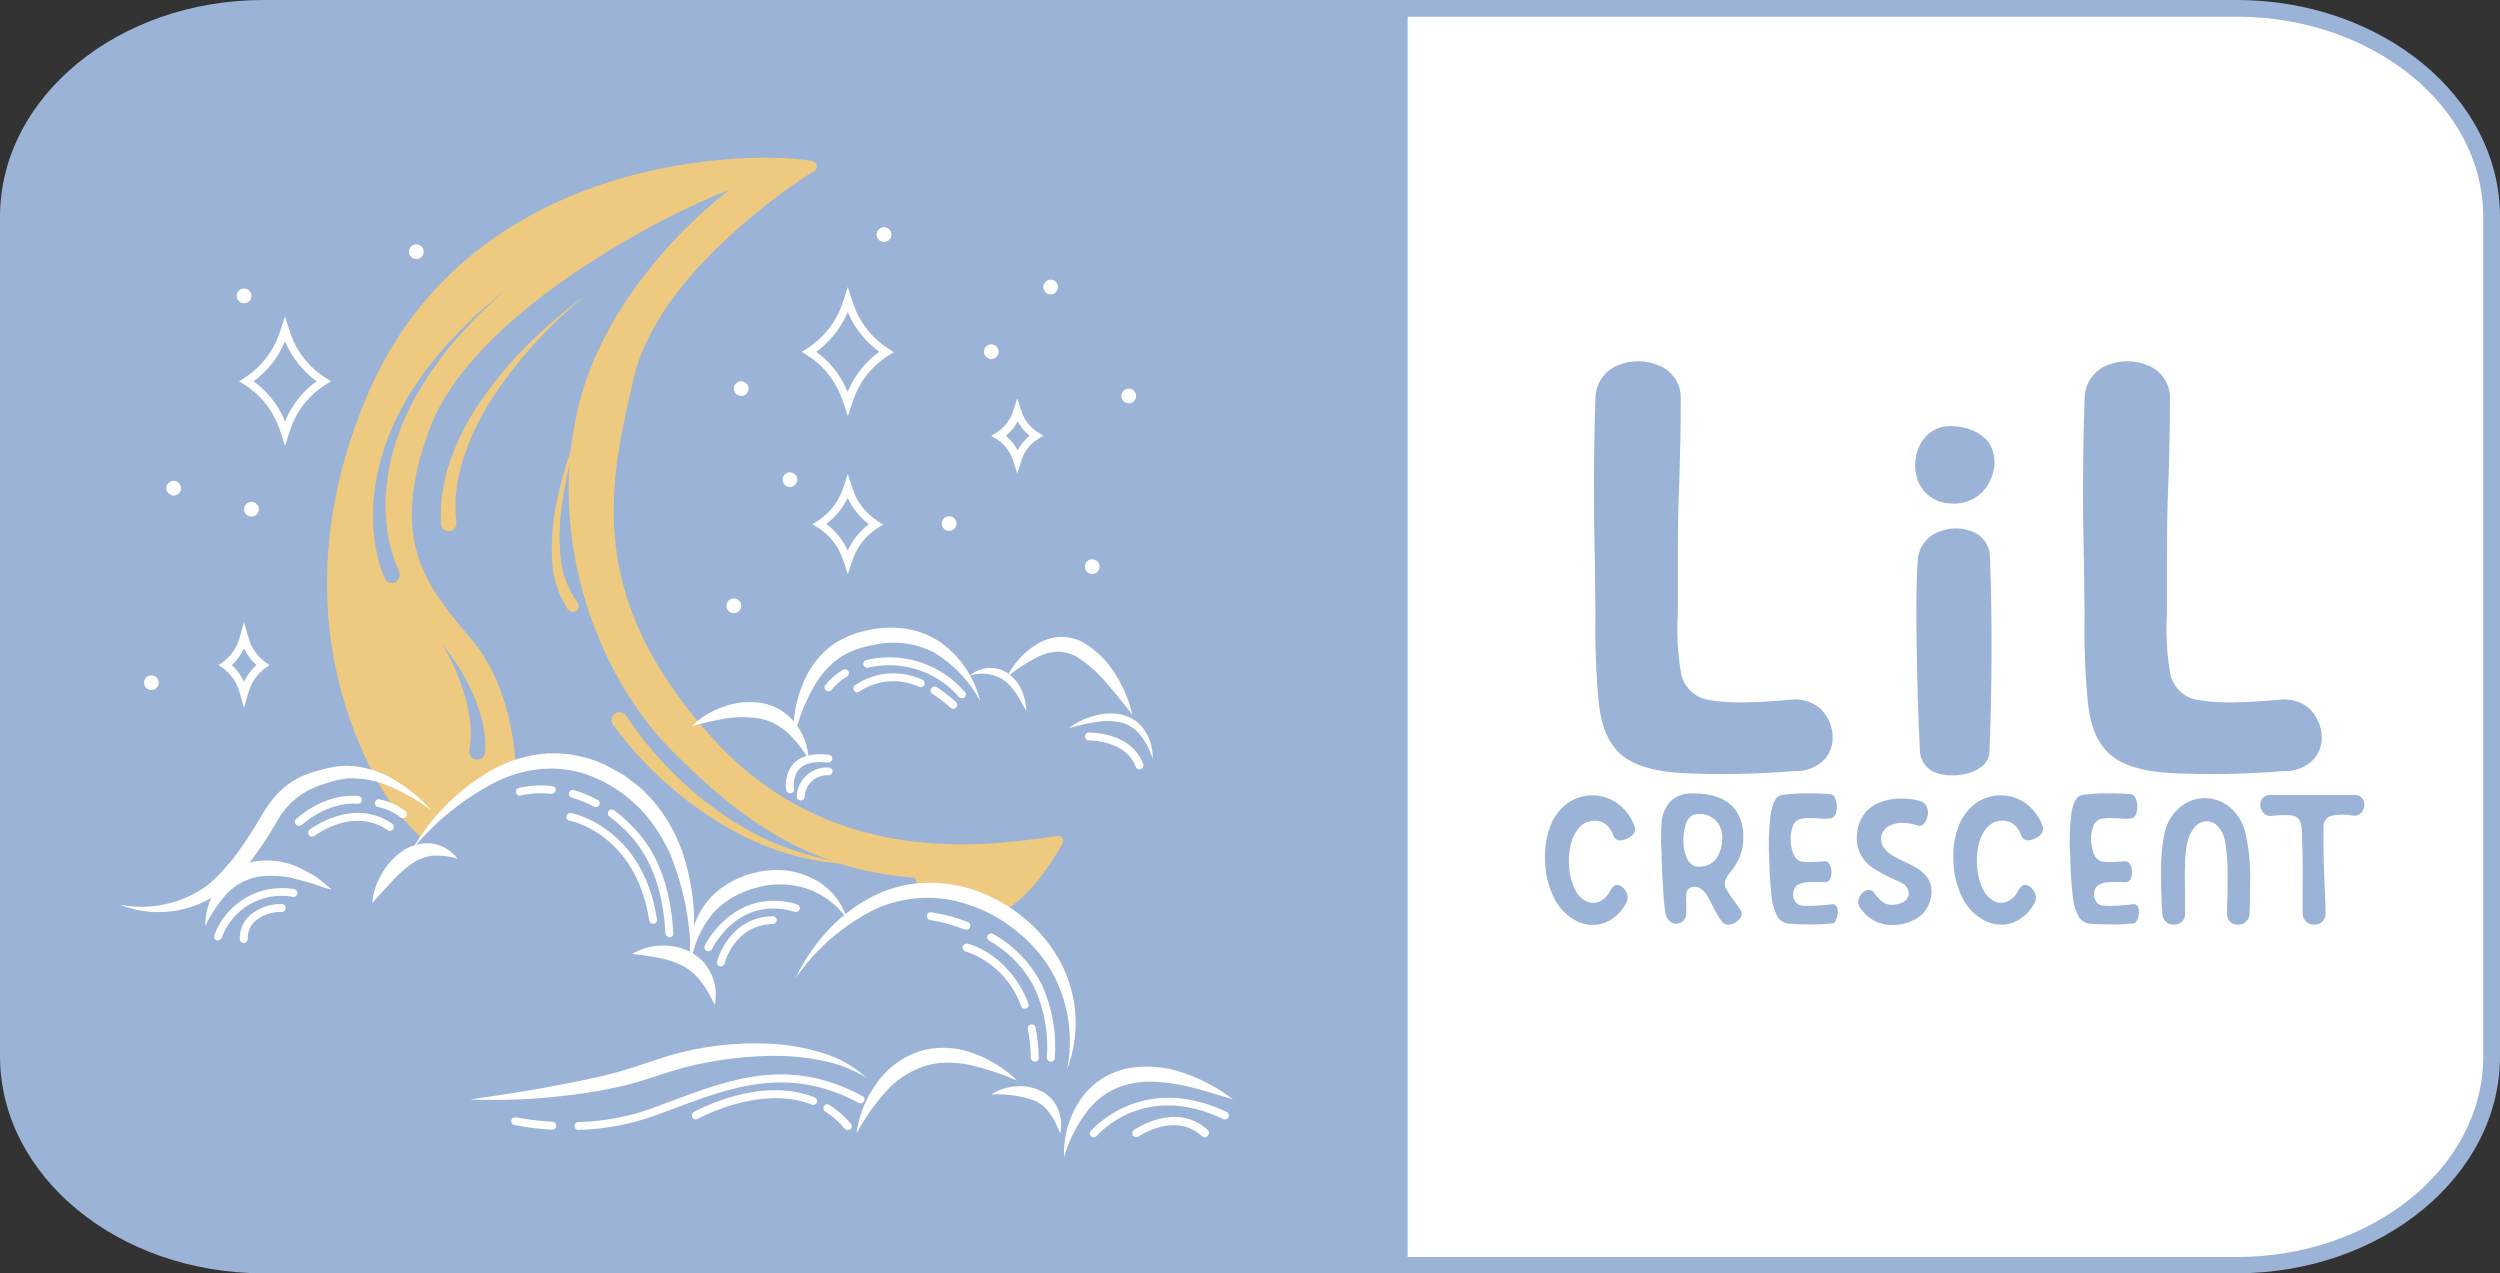 <svg xmlns="http://www.w3.org/2000/svg" fill="none" viewBox="0 0 161 82" height="82" width="161">
<rect x="0" y="0" width="161" height="82" fill="#333333" stroke="none"/>
<g clip-path="url(#clip0_389_8)">
<path fill="#9BB3D6" d="M160.46 13.961V68.039C160.46 75.453 153.108 81.489 144.035 81.489H16.965C7.892 81.489 0.54 75.48 0.54 68.039V13.961C0.54 6.547 7.892 0.538 16.965 0.538H144.035C153.108 0.538 160.46 6.547 160.46 13.961Z"></path>
<path fill="white" d="M160.46 13.961V68.039C160.46 75.453 153.109 81.489 144.035 81.489H90.651V0.538H144.035C153.109 0.538 160.46 6.547 160.46 13.961Z"></path>
<path fill="#9BB3D6" d="M144.035 82H16.965C7.611 82 0 75.738 0 68.012V13.961C0 6.262 7.611 0 16.965 0H144.035C153.389 0 161 6.262 161 13.961V68.039C161 75.722 153.389 82 144.035 82ZM16.965 1.076C8.205 1.076 1.085 6.859 1.085 13.961V68.039C1.085 75.146 8.21 80.951 16.971 80.951H144.035C152.795 80.951 159.92 75.173 159.92 68.039V13.961C159.92 6.859 152.795 1.076 144.035 1.076H16.965Z"></path>
<path fill="#EDCA7F" d="M45.617 47.703C37.52 38.719 38.789 31.779 40.538 24.29C42.286 16.801 52.45 10.711 52.45 10.711C49.563 9.947 30.751 9.662 23.939 25.458C17.127 41.253 25.802 52.217 25.802 52.217C26.298 52.793 26.805 53.336 27.318 53.858L28.258 52.653L33.202 49.296C33.202 49.296 33.137 44.497 30.406 41.226C27.675 37.955 24.868 35.012 27.707 27.523C30.546 20.035 43.15 13.617 46.966 12.239C46.718 12.422 38.783 18.292 37.067 26.98C35.318 35.803 38.999 44.061 43.301 48.381C47.603 52.701 52.105 56.053 58.912 56.521L59.322 57.446L63.133 57.801L64.326 58.576L64.865 58.275C66.62 57.236 68.288 54.116 68.288 54.116C64.596 54.595 53.703 56.688 45.617 47.703ZM30.449 44.664C30.707 45.245 30.913 45.848 31.064 46.466C31.214 47.108 31.279 47.766 31.259 48.424C31.247 48.558 31.184 48.683 31.084 48.774C30.985 48.864 30.854 48.914 30.719 48.914C30.651 48.912 30.584 48.896 30.522 48.868C30.46 48.839 30.405 48.799 30.359 48.749C30.313 48.699 30.278 48.64 30.255 48.575C30.233 48.511 30.223 48.444 30.228 48.376C30.228 48.376 30.228 48.333 30.228 48.311C30.323 47.746 30.345 47.171 30.293 46.6C30.229 46.007 30.116 45.42 29.952 44.847C29.61 43.675 29.12 42.55 28.495 41.5C29.275 42.47 29.931 43.533 30.449 44.664ZM30.681 20.401C30.082 21.057 29.483 21.708 28.911 22.375L28.117 23.451L27.723 23.989C27.594 24.166 27.496 24.36 27.378 24.527L26.692 25.657C26.492 26.049 26.314 26.442 26.12 26.84C25.396 28.418 24.965 30.113 24.846 31.843C24.817 32.272 24.817 32.701 24.846 33.129L24.889 33.764L24.981 34.399C25.105 35.221 25.345 36.021 25.694 36.777V36.82C25.745 36.941 25.75 37.078 25.707 37.203C25.664 37.328 25.577 37.433 25.462 37.498C25.402 37.527 25.337 37.544 25.27 37.549C25.203 37.553 25.136 37.544 25.073 37.523C25.01 37.501 24.952 37.468 24.902 37.423C24.852 37.38 24.811 37.326 24.781 37.266C24.422 36.395 24.189 35.476 24.09 34.539L24.026 33.855V33.167C24.02 32.71 24.043 32.254 24.096 31.8C24.305 29.999 24.841 28.251 25.677 26.641C25.888 26.248 26.098 25.845 26.314 25.458L27.07 24.344C27.194 24.161 27.313 23.967 27.448 23.806L27.874 23.268L28.727 22.235C29.337 21.589 29.969 20.96 30.6 20.331L32.624 18.604L30.681 20.401Z"></path>
<path fill="#EDCA7F" d="M64.428 58.786L64.18 58.339C64.423 58.205 64.606 58.108 64.72 58.043C66.02 57.274 67.305 55.262 67.802 54.423H67.704C63.386 55.047 53.206 56.494 45.439 47.865C37.585 39.133 38.357 32.559 40.3 24.193C41.822 17.678 49.476 12.288 51.781 10.803C47.625 10.211 30.611 10.609 24.182 25.517C17.516 40.957 25.661 51.577 26.012 52.023C26.471 52.561 26.935 53.062 27.437 53.567L27.075 53.922C26.568 53.385 26.087 52.895 25.623 52.346C25.256 51.883 16.927 41.048 23.718 25.318C30.508 9.587 48.953 9.716 52.326 10.372C52.393 10.388 52.453 10.422 52.501 10.471C52.549 10.519 52.582 10.58 52.596 10.647C52.607 10.715 52.599 10.784 52.571 10.848C52.543 10.911 52.497 10.964 52.44 11.002C51.419 11.642 42.421 17.458 40.824 24.312C39.226 31.166 37.585 38.299 45.843 47.499C53.433 55.929 63.403 54.493 67.661 53.896L68.093 53.836C68.156 53.826 68.221 53.834 68.279 53.86C68.338 53.886 68.388 53.928 68.422 53.982C68.457 54.036 68.475 54.098 68.475 54.162C68.475 54.226 68.457 54.288 68.422 54.342C68.012 55.068 66.555 57.516 64.995 58.436L64.428 58.786Z"></path>
<path fill="#EDCA7F" d="M37.628 19.088C36.487 20.023 35.417 21.041 34.427 22.133C33.433 23.213 32.53 24.374 31.728 25.603C30.932 26.812 30.3 28.122 29.85 29.498C29.634 30.175 29.48 30.87 29.391 31.575C29.315 32.272 29.315 32.975 29.391 33.673C29.4 33.803 29.358 33.932 29.273 34.033C29.189 34.133 29.068 34.197 28.938 34.211C28.806 34.221 28.676 34.179 28.575 34.095C28.474 34.01 28.41 33.89 28.398 33.759C28.394 33.75 28.394 33.74 28.398 33.732C28.363 32.96 28.41 32.186 28.538 31.424C28.676 30.672 28.882 29.933 29.154 29.218C29.706 27.819 30.441 26.499 31.34 25.291C32.216 24.09 33.193 22.965 34.26 21.928C35.311 20.901 36.437 19.951 37.628 19.088Z"></path>
<path fill="#EDCA7F" d="M37.86 26.168C37.458 27.206 37.114 28.266 36.829 29.342C36.54 30.411 36.321 31.498 36.176 32.597C36.023 33.682 36 34.782 36.106 35.873C36.192 36.925 36.565 37.933 37.185 38.789C37.217 38.828 37.241 38.873 37.255 38.921C37.269 38.97 37.273 39.02 37.268 39.07C37.262 39.12 37.247 39.169 37.223 39.213C37.198 39.257 37.166 39.295 37.126 39.327C37.046 39.389 36.945 39.418 36.844 39.407C36.743 39.396 36.651 39.346 36.586 39.268C35.936 38.277 35.576 37.126 35.544 35.943C35.495 34.809 35.582 33.673 35.804 32.559C36.018 31.466 36.301 30.388 36.651 29.331C36.996 28.255 37.399 27.199 37.86 26.168Z"></path>
<path fill="#EDCA7F" d="M40.332 46.1C41.236 47.473 42.286 48.744 43.463 49.893C44.643 51.055 45.946 52.085 47.349 52.965C48.759 53.855 50.287 54.543 51.889 55.009L53.098 55.332L54.34 55.526C54.545 55.558 54.75 55.601 54.96 55.617L55.587 55.644L56.85 55.698H55.587H54.955C54.745 55.698 54.534 55.655 54.323 55.639L53.06 55.504L51.824 55.278C50.167 54.89 48.575 54.266 47.096 53.428C45.605 52.599 44.212 51.608 42.94 50.474C41.652 49.334 40.492 48.059 39.48 46.67C39.44 46.617 39.411 46.556 39.396 46.492C39.38 46.427 39.377 46.36 39.388 46.294C39.398 46.229 39.422 46.166 39.457 46.109C39.492 46.053 39.538 46.004 39.593 45.966C39.647 45.926 39.708 45.898 39.774 45.882C39.839 45.866 39.907 45.863 39.973 45.874C40.039 45.884 40.103 45.908 40.16 45.943C40.217 45.978 40.266 46.024 40.305 46.079L40.332 46.1Z"></path>
<path fill="white" d="M23.966 58.156C24.028 57.524 24.223 56.912 24.538 56.359C24.845 55.778 25.28 55.273 25.812 54.886C26.377 54.454 27.085 54.251 27.793 54.315C28.124 54.361 28.443 54.471 28.731 54.641C29.019 54.809 29.271 55.033 29.472 55.3C28.925 55.135 28.352 55.071 27.783 55.111C27.283 55.196 26.811 55.399 26.406 55.703C25.962 56.034 25.553 56.409 25.186 56.822L23.966 58.156Z"></path>
<path fill="white" d="M13.214 59.657C13.211 58.742 13.486 57.848 14.002 57.091C14.549 56.267 15.397 55.688 16.366 55.477C17.306 55.328 18.27 55.446 19.146 55.816C19.554 56.007 19.95 56.221 20.334 56.456C20.693 56.718 21.039 56.998 21.37 57.296C20.927 57.188 20.523 57.043 20.118 56.903C19.713 56.763 19.297 56.693 18.909 56.564C18.142 56.388 17.35 56.356 16.571 56.467C15.826 56.621 15.145 56.996 14.617 57.543C14.047 58.175 13.574 58.888 13.214 59.657Z"></path>
<path fill="white" d="M25.947 52.691C25.914 52.691 25.882 52.685 25.851 52.673C25.82 52.661 25.793 52.643 25.769 52.62C25.35 52.291 24.858 52.068 24.333 51.97C24.301 51.962 24.27 51.948 24.243 51.928C24.216 51.909 24.193 51.884 24.176 51.855C24.159 51.827 24.148 51.795 24.143 51.762C24.139 51.729 24.141 51.695 24.15 51.663C24.157 51.63 24.171 51.6 24.191 51.573C24.211 51.546 24.236 51.523 24.265 51.506C24.293 51.489 24.325 51.478 24.358 51.473C24.391 51.469 24.425 51.471 24.457 51.48C25.071 51.598 25.646 51.866 26.131 52.26C26.178 52.308 26.204 52.373 26.204 52.44C26.204 52.508 26.178 52.572 26.131 52.62C26.081 52.667 26.015 52.692 25.947 52.691Z"></path>
<path fill="white" d="M19.249 53.185C19.214 53.185 19.18 53.177 19.149 53.163C19.117 53.15 19.089 53.13 19.065 53.105C19.041 53.082 19.022 53.054 19.009 53.023C18.996 52.993 18.99 52.96 18.99 52.927C18.99 52.894 18.996 52.861 19.009 52.831C19.022 52.8 19.041 52.773 19.065 52.75C19.141 52.68 20.857 51.071 23.076 51.259C23.109 51.262 23.142 51.271 23.171 51.287C23.201 51.302 23.227 51.323 23.249 51.348C23.271 51.374 23.287 51.404 23.297 51.435C23.307 51.467 23.311 51.501 23.308 51.534C23.301 51.6 23.268 51.662 23.217 51.705C23.166 51.748 23.099 51.77 23.032 51.765C21.057 51.604 19.438 53.126 19.438 53.126C19.412 53.148 19.382 53.165 19.349 53.175C19.317 53.186 19.282 53.189 19.249 53.185Z"></path>
<path fill="white" d="M20.096 53.885C20.058 53.884 20.02 53.875 19.985 53.858C19.951 53.842 19.92 53.818 19.896 53.788C19.875 53.762 19.859 53.732 19.85 53.7C19.84 53.668 19.838 53.634 19.842 53.601C19.846 53.568 19.856 53.536 19.873 53.507C19.89 53.478 19.913 53.453 19.939 53.433C19.939 53.433 22.708 51.281 25.251 53.045C25.306 53.084 25.343 53.142 25.355 53.207C25.367 53.273 25.353 53.34 25.316 53.395C25.297 53.423 25.272 53.447 25.244 53.465C25.216 53.483 25.184 53.496 25.151 53.502C25.118 53.508 25.084 53.507 25.051 53.5C25.018 53.493 24.987 53.479 24.959 53.46C22.725 51.926 20.279 53.809 20.252 53.831C20.207 53.864 20.152 53.883 20.096 53.885Z"></path>
<path fill="white" d="M14.04 60.561C14.013 60.566 13.986 60.566 13.959 60.561C13.927 60.551 13.897 60.535 13.872 60.514C13.846 60.493 13.825 60.466 13.81 60.437C13.795 60.407 13.786 60.375 13.784 60.342C13.781 60.309 13.786 60.275 13.797 60.244C14.165 59.223 14.883 58.364 15.824 57.818C16.765 57.272 17.868 57.074 18.941 57.258C18.974 57.263 19.005 57.274 19.034 57.291C19.062 57.307 19.087 57.33 19.106 57.356C19.126 57.383 19.14 57.413 19.148 57.445C19.156 57.477 19.157 57.511 19.151 57.543C19.142 57.609 19.107 57.669 19.053 57.71C18.999 57.75 18.932 57.767 18.865 57.758C17.91 57.581 16.923 57.75 16.082 58.234C15.241 58.719 14.601 59.487 14.277 60.4C14.259 60.447 14.226 60.488 14.184 60.517C14.141 60.546 14.091 60.561 14.04 60.561Z"></path>
<path fill="white" d="M15.697 60.733C15.633 60.732 15.573 60.708 15.526 60.666C15.479 60.623 15.45 60.565 15.443 60.502C15.422 59.986 15.6 59.482 15.94 59.093C16.225 58.805 16.567 58.58 16.945 58.431C17.322 58.282 17.726 58.212 18.131 58.226C18.165 58.221 18.2 58.224 18.233 58.234C18.265 58.245 18.296 58.262 18.321 58.285C18.346 58.308 18.366 58.337 18.379 58.368C18.392 58.4 18.398 58.434 18.396 58.468C18.398 58.501 18.393 58.534 18.383 58.566C18.372 58.597 18.355 58.626 18.333 58.65C18.311 58.675 18.284 58.695 18.254 58.709C18.224 58.723 18.191 58.731 18.158 58.732C17.823 58.718 17.488 58.771 17.174 58.888C16.859 59.005 16.572 59.185 16.328 59.415C16.076 59.704 15.941 60.076 15.95 60.459C15.955 60.526 15.933 60.592 15.89 60.643C15.847 60.694 15.785 60.727 15.718 60.733H15.697Z"></path>
<path fill="white" d="M26.552 54.703C27.771 52.574 29.54 50.809 31.674 49.592C32.782 48.967 34.016 48.599 35.285 48.516C36.569 48.466 37.847 48.724 39.01 49.269L39.841 49.731C39.976 49.812 40.122 49.877 40.251 49.968L40.629 50.259C40.872 50.458 41.142 50.63 41.369 50.85L42.033 51.534C42.845 52.491 43.481 53.584 43.911 54.762C44.708 57.076 44.907 59.554 44.489 61.965C44.508 59.604 44.066 57.262 43.188 55.068C42.727 54.018 42.1 53.048 41.331 52.196C40.552 51.369 39.623 50.695 38.594 50.21C37.586 49.721 36.477 49.475 35.356 49.495C34.215 49.53 33.093 49.801 32.063 50.291C29.936 51.361 28.059 52.864 26.552 54.703Z"></path>
<path fill="white" d="M40.705 61.438C41.256 61.109 41.882 60.924 42.524 60.9C43.199 60.86 43.873 61.003 44.472 61.314C44.777 61.483 45.055 61.695 45.298 61.944C45.522 62.203 45.704 62.495 45.838 62.81C45.968 63.113 46.052 63.434 46.086 63.762C46.107 64.079 46.093 64.396 46.043 64.709C45.865 64.435 45.763 64.171 45.611 63.907C45.474 63.662 45.317 63.428 45.142 63.208C44.979 62.999 44.799 62.805 44.602 62.627C44.404 62.468 44.193 62.326 43.971 62.202C43.495 61.959 42.986 61.788 42.459 61.696C41.879 61.579 41.294 61.493 40.705 61.438Z"></path>
<path fill="white" d="M51.247 62.977C51.741 61.922 52.391 60.947 53.174 60.082C53.959 59.193 54.892 58.445 55.932 57.871C56.458 57.574 57.018 57.341 57.6 57.177C58.182 57.001 58.784 56.895 59.392 56.86C60.609 56.797 61.826 56.98 62.971 57.398C64.105 57.822 65.155 58.441 66.074 59.227C66.999 60.002 67.763 60.948 68.325 62.014C68.873 63.064 69.191 64.217 69.259 65.399C69.327 66.58 69.143 67.762 68.719 68.868C69.164 66.657 68.78 64.36 67.64 62.412C67.071 61.478 66.34 60.653 65.481 59.975C64.638 59.278 63.681 58.732 62.652 58.361C61.635 57.969 60.549 57.786 59.459 57.823C58.369 57.86 57.298 58.116 56.31 58.576C54.279 59.597 52.538 61.11 51.247 62.977Z"></path>
<path fill="white" d="M44.489 61.981C44.301 60.742 44.579 59.477 45.271 58.431C45.627 57.889 46.09 57.426 46.632 57.07C47.162 56.71 47.747 56.437 48.364 56.263C48.985 56.086 49.63 56.008 50.275 56.031C50.92 56.067 51.553 56.221 52.143 56.483C52.715 56.731 53.227 57.101 53.643 57.565C54.058 58.029 54.368 58.578 54.55 59.173C53.893 58.236 52.945 57.54 51.851 57.193C50.796 56.873 49.668 56.873 48.613 57.193C48.085 57.336 47.58 57.551 47.112 57.834C46.645 58.107 46.226 58.454 45.87 58.861C45.149 59.766 44.674 60.841 44.489 61.981Z"></path>
<path fill="white" d="M43.107 60.335C43.041 60.335 42.978 60.31 42.931 60.265C42.884 60.22 42.856 60.158 42.853 60.093C42.718 57.505 42.006 55.44 40.737 53.971C40.293 53.457 39.794 52.993 39.248 52.588C39.194 52.548 39.158 52.488 39.148 52.422C39.138 52.355 39.154 52.288 39.194 52.233C39.234 52.18 39.294 52.145 39.361 52.134C39.427 52.124 39.495 52.141 39.55 52.179C40.125 52.611 40.651 53.104 41.12 53.648C42.465 55.208 43.215 57.371 43.361 60.104C43.362 60.137 43.357 60.17 43.346 60.202C43.334 60.233 43.317 60.261 43.294 60.286C43.271 60.31 43.244 60.33 43.214 60.344C43.184 60.358 43.151 60.366 43.118 60.367L43.107 60.335Z"></path>
<path fill="white" d="M38.373 51.975C38.332 51.977 38.291 51.968 38.254 51.948C37.795 51.706 37.312 51.511 36.813 51.367C36.749 51.348 36.694 51.305 36.662 51.246C36.63 51.188 36.622 51.119 36.64 51.055C36.649 51.023 36.664 50.993 36.685 50.967C36.705 50.94 36.731 50.919 36.76 50.903C36.789 50.886 36.822 50.877 36.855 50.873C36.888 50.87 36.922 50.873 36.953 50.883C37.487 51.037 38.003 51.248 38.492 51.512C38.521 51.528 38.547 51.548 38.568 51.574C38.589 51.599 38.605 51.629 38.615 51.66C38.624 51.692 38.627 51.725 38.624 51.758C38.62 51.791 38.61 51.822 38.594 51.851C38.572 51.89 38.54 51.922 38.501 51.944C38.462 51.966 38.418 51.977 38.373 51.975Z"></path>
<path fill="white" d="M33.472 51.243C33.416 51.244 33.361 51.225 33.317 51.191C33.273 51.157 33.242 51.109 33.229 51.055C33.21 50.991 33.218 50.922 33.251 50.864C33.283 50.805 33.337 50.762 33.401 50.743C34.109 50.583 34.839 50.543 35.561 50.625C35.594 50.627 35.626 50.636 35.656 50.652C35.685 50.667 35.711 50.688 35.732 50.714C35.753 50.739 35.769 50.769 35.779 50.801C35.788 50.833 35.791 50.866 35.787 50.899C35.779 50.965 35.746 51.025 35.695 51.067C35.644 51.109 35.578 51.13 35.512 51.125C34.847 51.05 34.173 51.086 33.52 51.233L33.472 51.243Z"></path>
<path fill="white" d="M42.059 59.496C41.999 59.494 41.942 59.472 41.897 59.433C41.851 59.394 41.821 59.34 41.811 59.281C40.948 53.675 36.732 52.863 36.689 52.852C36.656 52.847 36.624 52.835 36.596 52.818C36.568 52.8 36.544 52.777 36.525 52.75C36.505 52.723 36.492 52.692 36.485 52.66C36.478 52.627 36.477 52.594 36.484 52.561C36.489 52.529 36.501 52.497 36.518 52.469C36.536 52.441 36.559 52.417 36.586 52.398C36.613 52.379 36.644 52.365 36.676 52.358C36.709 52.351 36.742 52.351 36.775 52.357C36.824 52.357 41.396 53.245 42.313 59.206C42.319 59.238 42.317 59.272 42.31 59.304C42.302 59.337 42.288 59.367 42.269 59.394C42.249 59.421 42.224 59.444 42.196 59.462C42.167 59.479 42.136 59.491 42.103 59.496H42.059Z"></path>
<path fill="white" d="M45.617 61.255C45.577 61.257 45.538 61.247 45.504 61.228C45.474 61.214 45.447 61.194 45.426 61.169C45.404 61.145 45.387 61.116 45.377 61.085C45.366 61.054 45.362 61.021 45.364 60.989C45.367 60.956 45.375 60.924 45.39 60.895C45.39 60.852 47.29 57.053 51.328 58.237C51.392 58.256 51.446 58.299 51.479 58.358C51.511 58.416 51.519 58.485 51.5 58.549C51.482 58.613 51.438 58.667 51.38 58.7C51.321 58.732 51.252 58.74 51.187 58.721C47.576 57.645 45.925 60.97 45.854 61.115C45.832 61.159 45.798 61.195 45.756 61.219C45.714 61.244 45.666 61.257 45.617 61.255Z"></path>
<path fill="white" d="M46.426 62.234H46.367C46.335 62.227 46.304 62.214 46.277 62.195C46.249 62.176 46.226 62.152 46.209 62.124C46.191 62.096 46.179 62.064 46.174 62.031C46.169 61.999 46.17 61.965 46.178 61.933C46.178 61.901 46.896 59.076 49.768 59.001C49.834 59.001 49.898 59.027 49.945 59.073C49.993 59.12 50.02 59.182 50.021 59.248C50.022 59.282 50.016 59.315 50.004 59.346C49.992 59.377 49.974 59.405 49.951 59.429C49.928 59.453 49.9 59.472 49.87 59.486C49.839 59.499 49.806 59.506 49.773 59.507C47.301 59.571 46.691 61.949 46.664 62.051C46.649 62.103 46.618 62.149 46.575 62.182C46.532 62.215 46.48 62.233 46.426 62.234Z"></path>
<path fill="white" d="M67.661 68.367C67.628 68.366 67.595 68.358 67.565 68.344C67.535 68.33 67.508 68.31 67.485 68.286C67.463 68.261 67.445 68.233 67.434 68.201C67.422 68.17 67.417 68.137 67.418 68.104C67.531 66.593 67.27 65.079 66.657 63.692C66.009 62.382 64.978 61.298 63.699 60.583C63.67 60.567 63.645 60.545 63.624 60.519C63.604 60.492 63.589 60.462 63.58 60.43C63.572 60.398 63.57 60.364 63.574 60.331C63.579 60.298 63.59 60.267 63.608 60.238C63.642 60.18 63.699 60.138 63.764 60.121C63.83 60.104 63.9 60.113 63.959 60.147C65.326 60.913 66.429 62.074 67.122 63.477C67.772 64.936 68.05 66.533 67.931 68.125C67.93 68.159 67.922 68.192 67.907 68.223C67.893 68.253 67.873 68.281 67.847 68.303C67.822 68.326 67.793 68.343 67.761 68.354C67.729 68.365 67.695 68.37 67.661 68.367Z"></path>
<path fill="white" d="M62.247 59.873C62.217 59.878 62.186 59.878 62.156 59.873C61.437 59.581 60.687 59.373 59.921 59.254C59.855 59.247 59.795 59.217 59.751 59.168C59.707 59.119 59.683 59.056 59.683 58.99C59.685 58.926 59.712 58.864 59.758 58.819C59.804 58.773 59.867 58.748 59.932 58.748C60.754 58.86 61.559 59.073 62.328 59.383C62.359 59.395 62.388 59.413 62.412 59.436C62.437 59.459 62.456 59.486 62.47 59.517C62.483 59.547 62.491 59.58 62.491 59.614C62.492 59.647 62.486 59.68 62.474 59.711C62.455 59.757 62.424 59.795 62.384 59.824C62.344 59.853 62.296 59.869 62.247 59.873Z"></path>
<path fill="white" d="M66.641 68.367C66.575 68.367 66.511 68.341 66.464 68.295C66.416 68.249 66.389 68.186 66.387 68.12C66.374 67.499 66.309 66.88 66.193 66.269C66.18 66.204 66.194 66.136 66.232 66.08C66.269 66.025 66.327 65.986 66.393 65.973C66.459 65.961 66.527 65.975 66.582 66.012C66.638 66.049 66.677 66.107 66.69 66.172C66.811 66.811 66.882 67.459 66.9 68.109C66.9 68.176 66.874 68.24 66.828 68.288C66.782 68.336 66.719 68.365 66.652 68.367H66.641Z"></path>
<path fill="white" d="M65.993 64.962C65.944 64.962 65.895 64.948 65.853 64.92C65.812 64.892 65.78 64.852 65.761 64.806C65.474 63.985 65.003 63.24 64.384 62.628C63.765 62.015 63.014 61.551 62.188 61.271C62.123 61.255 62.066 61.214 62.031 61.156C61.996 61.099 61.984 61.03 61.999 60.965C62.007 60.932 62.021 60.901 62.04 60.874C62.06 60.847 62.085 60.824 62.114 60.806C62.142 60.789 62.174 60.777 62.207 60.772C62.24 60.767 62.274 60.768 62.307 60.776C62.415 60.776 64.973 61.433 66.231 64.618C66.256 64.68 66.255 64.749 66.229 64.811C66.203 64.872 66.153 64.921 66.091 64.946L65.993 64.962Z"></path>
<path fill="white" d="M7.708 58.259C8.674 58.45 9.669 58.442 10.632 58.234C11.595 58.027 12.505 57.625 13.306 57.053C13.683 56.751 14.034 56.416 14.353 56.053C14.686 55.696 15 55.32 15.292 54.928C15.874 54.117 16.414 53.277 16.911 52.411C17.188 51.948 17.51 51.514 17.872 51.114C18.255 50.706 18.704 50.364 19.2 50.103C19.686 49.868 20.196 49.688 20.722 49.565C21.248 49.408 21.793 49.323 22.341 49.312C23.42 49.346 24.471 49.659 25.391 50.221C26.282 50.742 27.084 51.401 27.766 52.174C26.959 51.575 26.086 51.07 25.165 50.668C24.288 50.273 23.33 50.088 22.368 50.13C21.9 50.19 21.439 50.296 20.992 50.447C20.539 50.577 20.103 50.758 19.691 50.985C18.885 51.463 18.227 52.154 17.791 52.981C17.275 53.872 16.702 54.73 16.075 55.547C15.736 55.952 15.376 56.338 14.995 56.704C14.619 57.079 14.209 57.42 13.77 57.721C12.874 58.281 11.857 58.623 10.804 58.716C9.75 58.809 8.689 58.653 7.708 58.259Z"></path>
<path fill="white" d="M62.447 43.518C62.79 43.219 63.223 43.043 63.678 43.017C64.157 42.993 64.63 43.14 65.011 43.432C65.366 43.719 65.646 44.089 65.826 44.508C65.904 44.715 65.969 44.927 66.02 45.142C66.061 45.356 66.088 45.571 66.101 45.788C65.988 45.614 65.884 45.434 65.788 45.25L65.475 44.712C65.267 44.381 65.007 44.087 64.703 43.841C64.38 43.612 64.007 43.464 63.614 43.408C63.222 43.352 62.822 43.389 62.447 43.518Z"></path>
<path fill="white" d="M51.117 47.703C51 46.158 51.336 44.613 52.083 43.254C52.488 42.548 53.04 41.937 53.703 41.463C54.388 41.027 55.15 40.724 55.948 40.57C56.738 40.402 57.551 40.376 58.35 40.494C59.154 40.617 59.92 40.918 60.59 41.377C61.855 42.294 62.752 43.628 63.122 45.142C62.431 43.862 61.412 42.787 60.169 42.028C58.929 41.388 57.497 41.221 56.142 41.559C55.465 41.675 54.814 41.912 54.221 42.259C53.645 42.635 53.147 43.117 52.753 43.679C51.942 44.898 51.386 46.266 51.117 47.703Z"></path>
<path fill="white" d="M64.838 43.615C65.26 42.748 65.919 42.017 66.738 41.506C67.182 41.225 67.688 41.056 68.212 41.016C68.759 40.992 69.303 41.119 69.783 41.382C70.628 41.891 71.336 42.598 71.845 43.443C72.348 44.236 72.713 45.109 72.924 46.025C72.341 45.293 71.785 44.578 71.197 43.916C70.653 43.267 70.008 42.709 69.286 42.264C68.955 42.082 68.585 41.98 68.207 41.968C67.813 41.967 67.424 42.045 67.062 42.2C66.261 42.571 65.513 43.047 64.838 43.615Z"></path>
<path fill="white" d="M68.816 46.902C69.299 46.534 69.849 46.264 70.436 46.105C71.032 45.922 71.666 45.895 72.276 46.025C72.427 46.079 72.584 46.127 72.73 46.186L73.151 46.428C73.403 46.624 73.615 46.865 73.777 47.138C73.941 47.398 74.062 47.681 74.139 47.978C74.202 48.268 74.242 48.563 74.257 48.86C74.122 48.591 74.036 48.322 73.906 48.064C73.781 47.815 73.629 47.581 73.453 47.364C73.133 46.938 72.672 46.637 72.152 46.514C71.618 46.411 71.068 46.411 70.533 46.514C69.952 46.599 69.378 46.729 68.816 46.902Z"></path>
<path fill="white" d="M61.934 44.96C61.898 44.96 61.863 44.953 61.83 44.938C61.797 44.923 61.768 44.901 61.745 44.873C60.814 43.802 59.526 43.103 58.118 42.904C57.383 42.793 56.633 42.824 55.91 42.996C55.845 43.012 55.776 43.002 55.718 42.968C55.661 42.934 55.619 42.878 55.603 42.813C55.586 42.748 55.596 42.679 55.631 42.622C55.665 42.564 55.721 42.523 55.786 42.506C56.573 42.318 57.388 42.282 58.188 42.399C59.718 42.617 61.116 43.382 62.123 44.551C62.148 44.573 62.167 44.601 62.181 44.631C62.194 44.662 62.201 44.695 62.201 44.728C62.201 44.762 62.194 44.795 62.181 44.825C62.167 44.856 62.148 44.883 62.123 44.906C62.097 44.927 62.067 44.942 62.034 44.952C62.002 44.961 61.968 44.964 61.934 44.96Z"></path>
<path fill="white" d="M53.352 44.518C53.298 44.519 53.245 44.502 53.201 44.47C53.174 44.45 53.151 44.425 53.133 44.397C53.116 44.368 53.105 44.337 53.099 44.304C53.094 44.271 53.096 44.237 53.104 44.205C53.112 44.172 53.127 44.142 53.147 44.115C53.467 43.727 53.85 43.396 54.28 43.136C54.338 43.101 54.407 43.09 54.472 43.105C54.538 43.12 54.595 43.16 54.631 43.217C54.649 43.245 54.66 43.277 54.666 43.31C54.671 43.343 54.669 43.377 54.661 43.409C54.653 43.442 54.639 43.472 54.619 43.499C54.599 43.526 54.574 43.549 54.545 43.566C54.168 43.79 53.834 44.077 53.557 44.416C53.533 44.448 53.502 44.474 53.467 44.492C53.431 44.51 53.392 44.519 53.352 44.518Z"></path>
<path fill="white" d="M61.395 45.648C61.331 45.648 61.27 45.625 61.222 45.584C60.858 45.248 60.464 44.945 60.045 44.68C60.017 44.662 59.993 44.639 59.974 44.611C59.955 44.584 59.942 44.553 59.935 44.521C59.928 44.488 59.927 44.455 59.933 44.422C59.939 44.389 59.952 44.358 59.97 44.33C60.006 44.274 60.063 44.234 60.129 44.219C60.194 44.204 60.263 44.215 60.32 44.249C60.762 44.535 61.179 44.858 61.567 45.212C61.614 45.26 61.64 45.324 61.64 45.39C61.64 45.456 61.614 45.52 61.567 45.568C61.522 45.615 61.46 45.644 61.395 45.648Z"></path>
<path fill="white" d="M55.214 44.588C55.175 44.588 55.137 44.578 55.102 44.56C55.068 44.543 55.038 44.517 55.014 44.486C54.994 44.46 54.978 44.43 54.969 44.398C54.961 44.366 54.958 44.333 54.962 44.3C54.966 44.267 54.977 44.235 54.993 44.206C55.009 44.177 55.031 44.152 55.057 44.131C55.537 43.803 56.076 43.574 56.645 43.455C57.214 43.337 57.801 43.333 58.372 43.443C58.725 43.512 59.069 43.622 59.397 43.771C59.428 43.783 59.456 43.802 59.48 43.826C59.503 43.85 59.521 43.879 59.533 43.91C59.546 43.941 59.551 43.974 59.55 44.008C59.549 44.041 59.541 44.074 59.527 44.104C59.514 44.135 59.495 44.163 59.471 44.186C59.447 44.21 59.418 44.228 59.387 44.24C59.356 44.252 59.322 44.258 59.289 44.257C59.255 44.255 59.222 44.248 59.192 44.233C58.898 44.101 58.59 44.002 58.275 43.937C57.266 43.744 56.221 43.953 55.365 44.518C55.324 44.558 55.271 44.582 55.214 44.588Z"></path>
<path fill="white" d="M73.378 49.549C73.326 49.548 73.275 49.532 73.233 49.502C73.19 49.473 73.158 49.431 73.14 49.382C72.519 47.66 70.139 47.682 70.123 47.682C70.056 47.682 69.993 47.656 69.945 47.61C69.898 47.563 69.871 47.5 69.869 47.434C69.869 47.368 69.895 47.304 69.941 47.255C69.987 47.207 70.051 47.179 70.117 47.176C70.22 47.176 72.876 47.144 73.626 49.21C73.649 49.274 73.645 49.344 73.615 49.406C73.586 49.467 73.534 49.515 73.469 49.538C73.44 49.548 73.409 49.551 73.378 49.549Z"></path>
<path fill="white" d="M44.553 46.762C45.131 46.199 45.828 45.772 46.594 45.514C47.387 45.224 48.242 45.142 49.077 45.277C49.939 45.433 50.71 45.907 51.236 46.606C51.493 46.93 51.697 47.294 51.84 47.682C51.962 48.063 52.046 48.456 52.089 48.855C51.824 48.543 51.646 48.209 51.403 47.924C51.182 47.638 50.932 47.375 50.658 47.138C50.158 46.685 49.538 46.383 48.872 46.267C48.174 46.157 47.464 46.157 46.767 46.267C46.021 46.394 45.282 46.559 44.553 46.762Z"></path>
<path fill="white" d="M50.89 51.093C50.831 51.093 50.773 51.072 50.727 51.035C50.681 50.998 50.649 50.946 50.637 50.888C50.585 50.589 50.598 50.283 50.675 49.99C50.752 49.696 50.892 49.423 51.085 49.188C51.554 48.682 52.326 48.489 53.379 48.607C53.412 48.611 53.444 48.622 53.474 48.638C53.503 48.655 53.529 48.677 53.549 48.703C53.57 48.73 53.585 48.76 53.594 48.793C53.602 48.825 53.605 48.859 53.6 48.892C53.591 48.958 53.556 49.017 53.504 49.059C53.452 49.1 53.386 49.119 53.319 49.113C52.44 49.011 51.813 49.151 51.457 49.532C51.319 49.709 51.22 49.912 51.165 50.129C51.111 50.345 51.101 50.571 51.139 50.791C51.151 50.857 51.138 50.925 51.1 50.98C51.063 51.036 51.005 51.074 50.939 51.087L50.89 51.093Z"></path>
<path fill="white" d="M51.549 51.544C51.516 51.544 51.483 51.537 51.453 51.523C51.423 51.51 51.396 51.49 51.373 51.466C51.35 51.442 51.333 51.414 51.321 51.383C51.31 51.352 51.305 51.319 51.306 51.286C51.317 51.029 51.379 50.778 51.488 50.545C51.598 50.312 51.752 50.103 51.943 49.93C52.133 49.757 52.357 49.623 52.599 49.536C52.842 49.45 53.1 49.412 53.357 49.425C53.391 49.424 53.424 49.43 53.455 49.442C53.486 49.454 53.514 49.472 53.538 49.495C53.562 49.518 53.582 49.546 53.595 49.576C53.608 49.606 53.616 49.639 53.616 49.672C53.617 49.739 53.591 49.803 53.544 49.851C53.498 49.899 53.435 49.928 53.368 49.931C53.176 49.917 52.983 49.941 52.8 50.003C52.617 50.065 52.449 50.163 52.305 50.291C52.161 50.419 52.044 50.575 51.962 50.748C51.879 50.922 51.833 51.11 51.824 51.303C51.823 51.337 51.815 51.37 51.8 51.401C51.785 51.432 51.764 51.46 51.739 51.482C51.713 51.505 51.683 51.522 51.65 51.533C51.618 51.544 51.583 51.547 51.549 51.544Z"></path>
<path fill="white" d="M30.276 70.805C32.435 70.493 34.594 70.164 36.754 69.728C37.833 69.508 38.875 69.298 39.906 69.002C40.937 68.706 41.914 68.357 43.004 68.007C45.152 67.369 47.394 67.102 49.633 67.216C50.75 67.272 51.856 67.468 52.925 67.797C53.995 68.11 54.979 68.662 55.802 69.411C54.883 68.845 53.865 68.458 52.801 68.271C51.75 68.072 50.681 67.98 49.611 67.996C48.541 68.015 47.473 68.107 46.416 68.271C45.359 68.423 44.316 68.657 43.296 68.97C42.302 69.266 41.223 69.675 40.143 69.922C39.075 70.174 37.994 70.367 36.905 70.498C34.708 70.791 32.49 70.894 30.276 70.805Z"></path>
<path fill="white" d="M55.16 72.999C55.306 71.875 55.723 70.803 56.375 69.874C57.038 68.878 58.008 68.123 59.138 67.722C60.284 67.365 61.517 67.399 62.642 67.819C63.711 68.192 64.686 68.794 65.497 69.583C64.508 69.156 63.482 68.819 62.431 68.577C61.931 68.473 61.42 68.426 60.909 68.437C60.414 68.438 59.923 68.522 59.457 68.685C58.505 69.019 57.657 69.593 56.995 70.353C56.282 71.16 55.666 72.049 55.16 72.999Z"></path>
<path fill="white" d="M63.84 70.482C64.289 70.196 64.799 70.021 65.329 69.971C65.881 69.903 66.441 69.987 66.949 70.213C67.485 70.446 67.909 70.878 68.131 71.418C68.239 71.669 68.306 71.936 68.331 72.209C68.346 72.471 68.332 72.735 68.287 72.994C68.158 72.757 68.088 72.521 67.974 72.305C67.87 72.097 67.749 71.897 67.613 71.708C67.37 71.348 67.032 71.061 66.636 70.88C65.739 70.567 64.789 70.431 63.84 70.482Z"></path>
<path fill="white" d="M68.52 74.511C68.474 73.28 68.797 72.062 69.448 71.014C69.788 70.469 70.229 69.994 70.749 69.615C71.282 69.238 71.883 68.968 72.519 68.819C73.762 68.576 75.048 68.675 76.239 69.105C77.383 69.494 78.455 70.069 79.412 70.805C78.268 70.455 77.151 70.094 76.033 69.868C75.482 69.757 74.922 69.691 74.36 69.669C73.817 69.635 73.271 69.68 72.741 69.804C71.691 70.042 70.754 70.63 70.085 71.472C69.382 72.381 68.851 73.411 68.52 74.511Z"></path>
<path fill="white" d="M70.441 73.252C70.382 73.253 70.324 73.232 70.279 73.193C70.253 73.172 70.232 73.147 70.216 73.117C70.2 73.088 70.19 73.056 70.187 73.022C70.184 72.989 70.188 72.956 70.198 72.924C70.209 72.893 70.225 72.863 70.247 72.838C70.279 72.8 73.523 69.002 78.997 71.612C79.027 71.625 79.055 71.645 79.078 71.67C79.1 71.695 79.118 71.724 79.129 71.755C79.14 71.787 79.145 71.821 79.142 71.854C79.14 71.888 79.131 71.921 79.115 71.95C79.086 72.01 79.035 72.055 78.972 72.078C78.91 72.1 78.841 72.097 78.781 72.069C73.674 69.632 70.76 73.016 70.635 73.145C70.615 73.177 70.586 73.204 70.552 73.223C70.518 73.242 70.48 73.252 70.441 73.252Z"></path>
<path fill="white" d="M77.604 73.252C77.54 73.252 77.479 73.229 77.431 73.188C75.688 71.574 73.41 73.139 73.318 73.188C73.263 73.226 73.195 73.241 73.128 73.23C73.061 73.219 73.002 73.183 72.962 73.129C72.924 73.073 72.908 73.005 72.919 72.939C72.93 72.873 72.967 72.813 73.021 72.773C73.021 72.773 75.72 70.874 77.782 72.773C77.806 72.797 77.825 72.825 77.838 72.856C77.851 72.887 77.858 72.92 77.858 72.954C77.858 72.987 77.851 73.02 77.838 73.051C77.825 73.082 77.806 73.11 77.782 73.134C77.741 73.195 77.677 73.238 77.604 73.252Z"></path>
<path fill="white" d="M37.25 72.768C37.184 72.768 37.12 72.742 37.073 72.696C37.025 72.65 36.998 72.587 36.997 72.521C36.995 72.488 37 72.455 37.012 72.424C37.023 72.393 37.041 72.365 37.063 72.341C37.086 72.317 37.113 72.297 37.144 72.284C37.174 72.27 37.206 72.263 37.239 72.262C38.839 72.222 40.422 71.93 41.93 71.396L43.123 70.95C47.085 69.465 50.831 68.055 55.538 70.584C55.568 70.599 55.594 70.619 55.616 70.645C55.638 70.67 55.654 70.699 55.663 70.731C55.673 70.763 55.676 70.796 55.672 70.829C55.668 70.862 55.657 70.894 55.641 70.923C55.626 70.953 55.605 70.979 55.58 71.001C55.554 71.022 55.525 71.038 55.493 71.048C55.461 71.057 55.427 71.06 55.394 71.056C55.361 71.052 55.329 71.042 55.3 71.025C50.799 68.615 47.161 69.981 43.307 71.423C42.907 71.574 42.513 71.724 42.108 71.87C40.546 72.421 38.907 72.724 37.25 72.768Z"></path>
<path fill="white" d="M35.55 72.747C34.733 72.712 33.921 72.612 33.121 72.445C33.089 72.438 33.058 72.425 33.031 72.406C33.003 72.387 32.98 72.363 32.962 72.335C32.945 72.306 32.933 72.275 32.928 72.242C32.923 72.21 32.924 72.176 32.932 72.144C32.947 72.079 32.988 72.023 33.044 71.988C33.101 71.953 33.169 71.941 33.234 71.956C34.009 72.108 34.794 72.203 35.582 72.241C35.649 72.246 35.711 72.278 35.755 72.328C35.8 72.378 35.823 72.443 35.82 72.51C35.819 72.543 35.81 72.576 35.796 72.606C35.782 72.637 35.761 72.664 35.736 72.686C35.711 72.708 35.681 72.725 35.649 72.735C35.617 72.746 35.584 72.75 35.55 72.747Z"></path>
<path fill="white" d="M54.599 72.779C54.562 72.778 54.525 72.77 54.492 72.754C54.458 72.738 54.428 72.716 54.404 72.687C54.044 72.258 53.62 71.886 53.147 71.585C53.118 71.567 53.093 71.544 53.074 71.517C53.054 71.49 53.041 71.459 53.033 71.427C53.026 71.394 53.025 71.36 53.03 71.328C53.036 71.295 53.048 71.263 53.066 71.235C53.083 71.207 53.106 71.182 53.134 71.162C53.161 71.143 53.192 71.129 53.224 71.122C53.257 71.114 53.291 71.113 53.324 71.119C53.357 71.124 53.388 71.136 53.416 71.154C53.934 71.486 54.398 71.894 54.793 72.365C54.815 72.39 54.831 72.419 54.842 72.451C54.852 72.483 54.856 72.516 54.852 72.549C54.849 72.582 54.84 72.614 54.824 72.644C54.808 72.673 54.787 72.699 54.761 72.72C54.715 72.757 54.658 72.778 54.599 72.779Z"></path>
<path fill="white" d="M44.807 72.09C44.762 72.09 44.718 72.078 44.679 72.056C44.64 72.033 44.608 72 44.586 71.961C44.569 71.932 44.559 71.9 44.555 71.867C44.551 71.834 44.554 71.801 44.563 71.769C44.572 71.737 44.587 71.707 44.608 71.681C44.628 71.655 44.654 71.633 44.683 71.617C44.856 71.52 48.942 69.26 52.467 70.67C52.528 70.696 52.577 70.745 52.603 70.806C52.629 70.867 52.63 70.936 52.607 70.998C52.582 71.06 52.533 71.11 52.471 71.136C52.409 71.162 52.34 71.163 52.278 71.138C48.98 69.82 44.969 72.037 44.931 72.058C44.893 72.079 44.85 72.091 44.807 72.09Z"></path>
<path fill="white" d="M15.713 45.594L15.47 44.728C15.434 44.587 15.389 44.449 15.335 44.314C15.144 43.805 14.808 43.361 14.369 43.039L14.077 42.834L14.364 42.63C14.802 42.304 15.139 41.86 15.335 41.35C15.389 41.213 15.434 41.073 15.47 40.93L15.713 40.059L15.961 40.925C16.004 41.075 16.048 41.215 16.096 41.35C16.294 41.859 16.63 42.302 17.068 42.63L17.359 42.834L17.068 43.039C16.626 43.361 16.288 43.804 16.096 44.314C16.048 44.443 16.004 44.583 15.961 44.728L15.713 45.594ZM14.919 42.829C15.255 43.13 15.525 43.496 15.713 43.905C15.904 43.495 16.178 43.129 16.517 42.829C16.18 42.528 15.906 42.162 15.713 41.753C15.527 42.168 15.257 42.54 14.919 42.845V42.829Z"></path>
<path fill="white" d="M18.358 28.712L18.115 27.954C18.034 27.692 17.937 27.434 17.823 27.184C17.385 26.191 16.66 25.35 15.74 24.769L15.395 24.559L15.735 24.344C16.65 23.755 17.374 22.914 17.818 21.923C17.933 21.668 18.03 21.405 18.11 21.137L18.352 20.379L18.595 21.137C18.687 21.433 18.784 21.675 18.881 21.928C19.329 22.919 20.057 23.759 20.976 24.344L21.316 24.559L20.971 24.769C20.048 25.348 19.32 26.189 18.881 27.184C18.772 27.436 18.677 27.692 18.595 27.954L18.358 28.712ZM16.328 24.554C17.183 25.175 17.859 26.01 18.288 26.975C18.288 27.029 18.331 27.082 18.358 27.136L18.423 26.98C18.852 26.013 19.529 25.176 20.387 24.554C19.534 23.929 18.858 23.095 18.423 22.133C18.423 22.079 18.38 22.031 18.358 21.977C18.358 22.031 18.309 22.084 18.288 22.138C17.857 23.098 17.184 23.93 16.334 24.554H16.328Z"></path>
<path fill="white" d="M54.599 26.813L54.356 26.055C54.274 25.795 54.176 25.54 54.064 25.291C53.627 24.296 52.901 23.455 51.981 22.875L51.635 22.66L51.975 22.445C52.893 21.86 53.62 21.021 54.064 20.029C54.161 19.809 54.253 19.556 54.356 19.244L54.599 18.485L54.842 19.244C54.933 19.54 55.031 19.782 55.128 20.029C55.571 21.027 56.299 21.873 57.222 22.461L57.562 22.676L57.217 22.891C56.294 23.47 55.566 24.312 55.128 25.307C55.018 25.558 54.922 25.815 54.842 26.076L54.599 26.813ZM52.564 22.655C53.421 23.276 54.097 24.113 54.523 25.081C54.523 25.129 54.566 25.183 54.593 25.237C54.593 25.183 54.631 25.135 54.658 25.081C55.087 24.114 55.765 23.276 56.623 22.655C55.77 22.032 55.093 21.2 54.658 20.239C54.635 20.188 54.615 20.136 54.599 20.083L54.529 20.244C54.095 21.204 53.418 22.035 52.564 22.655Z"></path>
<path fill="white" d="M54.599 36.987L54.356 36.228C54.296 36.045 54.225 35.865 54.145 35.69C53.833 34.982 53.316 34.383 52.661 33.968L52.321 33.759L52.661 33.544C53.314 33.125 53.831 32.525 54.145 31.817C54.227 31.642 54.298 31.462 54.356 31.279L54.599 30.52L54.842 31.279C54.901 31.472 54.971 31.66 55.047 31.843C55.365 32.549 55.883 33.148 56.536 33.565L56.877 33.78L56.536 33.99C55.88 34.406 55.36 35.004 55.041 35.712C54.971 35.884 54.901 36.067 54.842 36.25L54.599 36.987ZM53.238 33.759C53.826 34.203 54.292 34.788 54.593 35.459C54.9 34.789 55.367 34.206 55.953 33.759C55.368 33.313 54.901 32.731 54.593 32.064C54.283 32.718 53.818 33.287 53.238 33.721V33.759Z"></path>
<path fill="white" d="M65.513 30.498L65.27 29.745C65.235 29.623 65.19 29.505 65.135 29.39C64.935 28.935 64.605 28.55 64.185 28.282L63.84 28.072L64.18 27.852C64.598 27.59 64.93 27.212 65.135 26.765C65.189 26.648 65.234 26.528 65.27 26.404L65.513 25.646L65.756 26.404C65.793 26.529 65.838 26.651 65.891 26.77C66.099 27.211 66.431 27.583 66.846 27.841L67.186 28.061L66.846 28.271C66.423 28.535 66.088 28.919 65.885 29.374C65.835 29.491 65.792 29.612 65.756 29.735L65.513 30.498ZM64.779 28.067C65.094 28.324 65.353 28.642 65.54 29.003C65.727 28.642 65.986 28.324 66.301 28.067C65.988 27.808 65.729 27.49 65.54 27.131C65.351 27.49 65.092 27.808 64.779 28.067Z"></path>
<path fill="white" d="M15.718 19.529C15.981 19.529 16.193 19.317 16.193 19.055C16.193 18.794 15.981 18.582 15.718 18.582C15.456 18.582 15.243 18.794 15.243 19.055C15.243 19.317 15.456 19.529 15.718 19.529Z"></path>
<path fill="white" d="M26.811 16.683C27.073 16.683 27.286 16.471 27.286 16.21C27.286 15.948 27.073 15.736 26.811 15.736C26.549 15.736 26.336 15.948 26.336 16.21C26.336 16.471 26.549 16.683 26.811 16.683Z"></path>
<path fill="white" d="M16.193 33.264C16.456 33.264 16.668 33.052 16.668 32.79C16.668 32.529 16.456 32.317 16.193 32.317C15.931 32.317 15.718 32.529 15.718 32.79C15.718 33.052 15.931 33.264 16.193 33.264Z"></path>
<path fill="white" d="M47.258 39.488C47.52 39.488 47.733 39.276 47.733 39.015C47.733 38.753 47.52 38.541 47.258 38.541C46.995 38.541 46.783 38.753 46.783 39.015C46.783 39.276 46.995 39.488 47.258 39.488Z"></path>
<path fill="white" d="M50.874 31.365C51.136 31.365 51.349 31.153 51.349 30.891C51.349 30.63 51.136 30.418 50.874 30.418C50.612 30.418 50.399 30.63 50.399 30.891C50.399 31.153 50.612 31.365 50.874 31.365Z"></path>
<path fill="white" d="M47.733 25.501C47.995 25.501 48.208 25.289 48.208 25.027C48.208 24.766 47.995 24.554 47.733 24.554C47.471 24.554 47.258 24.766 47.258 25.027C47.258 25.289 47.471 25.501 47.733 25.501Z"></path>
<path fill="white" d="M56.931 15.58C57.193 15.58 57.406 15.368 57.406 15.107C57.406 14.845 57.193 14.633 56.931 14.633C56.668 14.633 56.456 14.845 56.456 15.107C56.456 15.368 56.668 15.58 56.931 15.58Z"></path>
<path fill="white" d="M63.84 23.123C64.102 23.123 64.315 22.911 64.315 22.649C64.315 22.388 64.102 22.176 63.84 22.176C63.577 22.176 63.365 22.388 63.365 22.649C63.365 22.911 63.577 23.123 63.84 23.123Z"></path>
<path fill="white" d="M72.692 25.974C72.954 25.974 73.167 25.762 73.167 25.501C73.167 25.239 72.954 25.027 72.692 25.027C72.43 25.027 72.217 25.239 72.217 25.501C72.217 25.762 72.43 25.974 72.692 25.974Z"></path>
<path fill="white" d="M67.661 18.959C67.924 18.959 68.136 18.747 68.136 18.485C68.136 18.224 67.924 18.012 67.661 18.012C67.399 18.012 67.186 18.224 67.186 18.485C67.186 18.747 67.399 18.959 67.661 18.959Z"></path>
<path fill="white" d="M61.125 34.189C61.387 34.189 61.6 33.977 61.6 33.716C61.6 33.454 61.387 33.242 61.125 33.242C60.862 33.242 60.65 33.454 60.65 33.716C60.65 33.977 60.862 34.189 61.125 34.189Z"></path>
<path fill="white" d="M70.339 36.965C70.601 36.965 70.814 36.753 70.814 36.492C70.814 36.23 70.601 36.018 70.339 36.018C70.076 36.018 69.864 36.23 69.864 36.492C69.864 36.753 70.076 36.965 70.339 36.965Z"></path>
<path fill="white" d="M11.184 31.913C11.447 31.913 11.659 31.701 11.659 31.44C11.659 31.178 11.447 30.966 11.184 30.966C10.922 30.966 10.709 31.178 10.709 31.44C10.709 31.701 10.922 31.913 11.184 31.913Z"></path>
<path fill="white" d="M9.748 44.438C10.011 44.438 10.223 44.226 10.223 43.964C10.223 43.703 10.011 43.491 9.748 43.491C9.486 43.491 9.273 43.703 9.273 43.964C9.273 44.226 9.486 44.438 9.748 44.438Z"></path>
<path fill="#9BB3D6" d="M102.747 39.564C102.71 41.51 102.785 43.457 102.974 45.395C103.147 46.853 103.616 47.908 104.393 48.586C105.171 49.264 106.412 49.662 108.172 49.78C110.626 49.899 113.085 49.86 115.534 49.662C115.902 49.681 116.27 49.621 116.613 49.486C116.955 49.352 117.265 49.146 117.521 48.882C117.712 48.655 117.854 48.393 117.938 48.109C118.023 47.826 118.048 47.529 118.012 47.235C117.941 46.623 117.661 46.053 117.219 45.621C116.964 45.407 116.667 45.246 116.348 45.149C116.029 45.052 115.694 45.02 115.362 45.056C112.944 45.282 111.227 45.298 110.169 45.094C109.727 45.048 109.31 44.868 108.972 44.58C108.635 44.292 108.393 43.908 108.28 43.48C108.046 42.152 107.97 40.802 108.053 39.456C108.053 38.627 108.053 37.67 108.053 36.615C108.053 34.738 108.053 32.849 108.15 30.977C108.204 29.191 108.242 27.421 108.242 25.635C108.25 25.183 108.119 24.739 107.866 24.364C107.613 23.989 107.251 23.7 106.828 23.537C106.42 23.361 105.982 23.268 105.538 23.262C105.094 23.257 104.654 23.339 104.242 23.505C103.804 23.671 103.427 23.965 103.16 24.35C102.893 24.734 102.749 25.189 102.747 25.657C102.632 28.938 102.619 32.494 102.709 36.325C102.731 37.487 102.731 38.601 102.747 39.564Z"></path>
<path fill="#9BB3D6" d="M125.553 32.419C125.915 32.459 126.283 32.423 126.63 32.313C126.978 32.203 127.299 32.021 127.571 31.779C128.032 31.332 128.33 30.746 128.419 30.111C128.506 29.55 128.385 28.976 128.079 28.497C127.759 28.105 127.334 27.81 126.853 27.647C126.351 27.475 125.817 27.411 125.288 27.459C124.904 27.512 124.541 27.668 124.238 27.909C123.935 28.151 123.703 28.469 123.566 28.831C123.413 29.187 123.333 29.57 123.333 29.958C123.333 30.345 123.413 30.729 123.566 31.085C123.74 31.469 124.018 31.798 124.369 32.033C124.72 32.269 125.13 32.403 125.553 32.419Z"></path>
<path fill="#9BB3D6" d="M126.951 49.731C127.647 49.468 128.03 49.086 128.117 48.532C128.289 44.228 128.305 39.983 128.154 35.819C128.14 35.461 128.018 35.115 127.803 34.827C127.588 34.539 127.291 34.322 126.951 34.205C126.249 33.948 125.475 33.973 124.792 34.275C124.44 34.42 124.134 34.658 123.908 34.963C123.681 35.269 123.543 35.63 123.507 36.008C123.415 37.256 123.393 39.079 123.431 41.473C123.469 43.867 123.528 46.175 123.642 48.343C123.653 48.684 123.775 49.012 123.989 49.278C124.203 49.543 124.498 49.733 124.829 49.818C125.529 50.001 126.268 49.971 126.951 49.731Z"></path>
<path fill="#9BB3D6" d="M134.249 39.564C134.206 41.51 134.281 43.458 134.475 45.395C134.643 46.853 135.118 47.908 135.889 48.586C136.661 49.264 137.908 49.662 139.668 49.78C142.124 49.899 144.585 49.86 147.036 49.662C147.403 49.681 147.77 49.621 148.112 49.487C148.454 49.352 148.762 49.146 149.017 48.882C149.208 48.655 149.35 48.393 149.434 48.109C149.519 47.826 149.544 47.529 149.508 47.235C149.437 46.623 149.157 46.053 148.715 45.621C148.461 45.407 148.166 45.246 147.847 45.148C147.529 45.051 147.194 45.02 146.863 45.056C144.445 45.282 142.728 45.298 141.671 45.094C141.227 45.052 140.807 44.875 140.469 44.586C140.131 44.297 139.891 43.91 139.781 43.48C139.542 42.153 139.466 40.802 139.555 39.456C139.555 38.627 139.555 37.67 139.555 36.615C139.555 34.738 139.555 32.849 139.646 30.977C139.706 29.191 139.744 27.421 139.744 25.635C139.751 25.183 139.62 24.74 139.367 24.365C139.114 23.99 138.752 23.701 138.329 23.537C137.921 23.361 137.482 23.268 137.037 23.262C136.592 23.257 136.151 23.339 135.738 23.505C135.302 23.672 134.926 23.968 134.66 24.351C134.394 24.735 134.251 25.19 134.249 25.657C134.135 28.938 134.114 32.494 134.211 36.325C134.227 37.487 134.227 38.601 134.249 39.564Z"></path>
<path fill="#9BB3D6" d="M104.14 51.722C103.677 51.4 103.128 51.225 102.563 51.222C102.038 51.213 101.521 51.359 101.079 51.641C100.573 51.972 100.174 52.441 99.929 52.992C99.614 53.721 99.468 54.512 99.503 55.305C99.495 56.233 99.719 57.148 100.156 57.968C100.485 58.578 101.001 59.066 101.63 59.361C102.175 59.608 102.795 59.631 103.357 59.426C103.971 59.17 104.469 58.697 104.755 58.097C104.802 57.991 104.823 57.876 104.818 57.76C104.812 57.644 104.779 57.531 104.723 57.43C104.676 57.33 104.609 57.24 104.526 57.166C104.444 57.092 104.347 57.036 104.242 57C104.042 56.946 103.864 57.064 103.702 57.36C103.571 57.641 103.354 57.873 103.082 58.022C102.852 58.146 102.584 58.179 102.331 58.113C101.959 57.981 101.652 57.711 101.473 57.36C101.254 56.943 101.117 56.489 101.068 56.021C101.007 55.524 101.027 55.021 101.128 54.53C101.204 54.092 101.389 53.679 101.667 53.331C101.794 53.177 101.955 53.054 102.136 52.972C102.317 52.889 102.515 52.848 102.715 52.852C102.99 52.854 103.255 52.953 103.465 53.132C103.679 53.322 103.835 53.568 103.918 53.842C103.955 53.94 104.026 54.022 104.118 54.072C104.21 54.123 104.317 54.138 104.42 54.116C104.669 54.088 104.903 53.982 105.09 53.815C105.181 53.744 105.248 53.645 105.279 53.534C105.31 53.423 105.304 53.304 105.262 53.196C105.043 52.605 104.652 52.092 104.14 51.722Z"></path>
<path fill="#9BB3D6" d="M111.459 56.134C111.672 55.873 111.854 55.587 111.999 55.284C112.185 54.852 112.277 54.386 112.269 53.917C112.294 53.305 112.126 52.701 111.788 52.19C111.49 51.786 111.073 51.485 110.595 51.329C110.095 51.161 109.569 51.083 109.041 51.098C108.768 51.077 108.493 51.113 108.235 51.206C107.977 51.299 107.742 51.446 107.546 51.636C107.22 52.018 107.03 52.496 107.006 52.997C106.962 53.629 106.962 54.264 107.006 54.896C107.006 55.025 107.006 55.149 107.006 55.273C107.033 56.042 107.065 56.758 107.114 57.425C107.136 57.903 107.189 58.379 107.27 58.85C107.29 58.977 107.341 59.098 107.418 59.201C107.495 59.304 107.597 59.387 107.713 59.442C107.81 59.48 107.914 59.494 108.018 59.483C108.121 59.472 108.22 59.435 108.307 59.378C108.401 59.311 108.477 59.222 108.528 59.118C108.578 59.015 108.603 58.901 108.598 58.786C108.598 58.657 108.598 58.522 108.598 58.377C108.574 58.116 108.574 57.853 108.598 57.592C108.595 57.498 108.621 57.405 108.672 57.327C108.723 57.248 108.797 57.186 108.884 57.15C108.985 57.114 109.092 57.101 109.199 57.111C109.305 57.121 109.408 57.155 109.5 57.21C109.68 57.327 109.83 57.485 109.937 57.672C110.073 57.89 110.193 58.116 110.299 58.35C110.39 58.544 110.487 58.727 110.585 58.888C110.683 59.065 110.797 59.232 110.925 59.388C110.996 59.462 111.088 59.515 111.188 59.538C111.289 59.562 111.394 59.557 111.491 59.523C111.704 59.47 111.894 59.349 112.031 59.179C112.102 59.11 112.149 59.021 112.163 58.923C112.178 58.826 112.16 58.727 112.112 58.641C111.972 58.425 111.826 58.21 111.67 58C111.464 57.745 111.284 57.471 111.13 57.183C111.091 57.098 111.071 57.006 111.071 56.914C111.071 56.821 111.091 56.729 111.13 56.645C111.213 56.459 111.324 56.286 111.459 56.134ZM110.541 55.278C110.411 55.448 110.243 55.585 110.049 55.679C109.856 55.772 109.644 55.819 109.43 55.816C109.277 55.822 109.126 55.783 108.994 55.704C108.863 55.626 108.758 55.512 108.69 55.375C108.517 55.042 108.423 54.674 108.415 54.299C108.391 53.916 108.433 53.532 108.539 53.164C108.566 53.026 108.622 52.894 108.703 52.778C108.784 52.663 108.888 52.565 109.008 52.491C109.269 52.399 109.551 52.388 109.818 52.459C110.12 52.533 110.389 52.703 110.585 52.943C110.815 53.235 110.93 53.6 110.909 53.971C110.921 54.434 110.793 54.889 110.541 55.278Z"></path>
<path fill="#9BB3D6" d="M117.963 58.237C117.683 58.275 117.353 58.302 116.981 58.323C116.67 58.342 116.358 58.342 116.047 58.323C115.956 58.315 115.867 58.285 115.79 58.237C115.712 58.188 115.646 58.122 115.599 58.043C115.501 57.882 115.459 57.693 115.48 57.505C115.499 57.312 115.592 57.133 115.739 57.005C115.955 56.882 116.198 56.817 116.447 56.817C116.806 56.786 117.167 56.786 117.526 56.817C117.597 56.82 117.668 56.801 117.728 56.762C117.788 56.724 117.834 56.667 117.861 56.602C117.927 56.444 117.955 56.272 117.942 56.101C117.936 55.932 117.886 55.767 117.796 55.623C117.763 55.563 117.711 55.517 117.649 55.489C117.586 55.462 117.517 55.456 117.451 55.472C117.272 55.472 117.024 55.51 116.716 55.515C116.467 55.529 116.217 55.514 115.972 55.472C115.859 55.432 115.757 55.368 115.674 55.283C115.591 55.198 115.528 55.095 115.491 54.982C115.27 54.425 115.253 53.808 115.443 53.239C115.473 53.13 115.529 53.03 115.605 52.946C115.68 52.862 115.775 52.797 115.88 52.755C116.089 52.7 116.306 52.676 116.522 52.685C116.77 52.685 117.019 52.685 117.278 52.717C117.537 52.75 117.661 52.717 117.818 52.717C117.923 52.712 118.023 52.671 118.101 52.6C118.178 52.529 118.229 52.434 118.244 52.33C118.312 52.084 118.312 51.823 118.244 51.577C118.179 51.324 118.061 51.179 117.882 51.146C117.366 51.101 116.847 51.083 116.328 51.093C115.802 51.089 115.278 51.123 114.757 51.195C114.422 51.238 114.217 51.577 114.066 52.217C113.92 53.23 113.877 54.256 113.937 55.278C113.948 56.112 114.002 56.946 114.099 57.774C114.133 58.228 114.268 58.669 114.493 59.066C114.575 59.191 114.687 59.295 114.818 59.368C114.95 59.442 115.098 59.482 115.248 59.485C115.664 59.523 116.139 59.534 116.673 59.534C117.208 59.534 117.661 59.501 118.028 59.464C118.109 59.464 118.185 59.378 118.244 59.238C118.305 59.098 118.341 58.949 118.352 58.797C118.367 58.653 118.342 58.508 118.282 58.377C118.25 58.323 118.203 58.281 118.145 58.256C118.088 58.231 118.024 58.224 117.963 58.237Z"></path>
<path fill="#9BB3D6" d="M123.534 55.961C123.314 55.819 123.083 55.695 122.843 55.59L122.643 55.493C122.397 55.386 122.157 55.263 121.925 55.127C121.664 54.988 121.443 54.784 121.283 54.536C121.213 54.423 121.169 54.296 121.154 54.164C121.135 54.056 121.135 53.945 121.154 53.836C121.193 53.66 121.283 53.499 121.413 53.374C121.542 53.249 121.697 53.154 121.866 53.094C122.138 53.007 122.424 52.976 122.708 53.002C122.995 53.026 123.278 53.083 123.55 53.175C123.618 53.191 123.69 53.186 123.755 53.161C123.821 53.136 123.877 53.092 123.917 53.035C124.032 52.887 124.108 52.713 124.139 52.529C124.178 52.336 124.159 52.136 124.085 51.953C124.044 51.86 123.982 51.777 123.903 51.711C123.824 51.646 123.731 51.6 123.631 51.577C123.203 51.465 122.762 51.414 122.32 51.426C121.994 51.432 121.671 51.481 121.359 51.571C121.044 51.657 120.748 51.8 120.484 51.991C120.226 52.191 120.013 52.444 119.861 52.733C119.708 53.021 119.619 53.339 119.599 53.664C119.537 54.118 119.608 54.579 119.804 54.993C120.013 55.395 120.329 55.731 120.716 55.967C121.039 56.168 121.374 56.348 121.72 56.505L122.066 56.672C122.227 56.735 122.384 56.808 122.535 56.892C122.689 56.992 122.811 57.134 122.886 57.301C122.94 57.441 122.94 57.596 122.886 57.737C122.847 57.833 122.787 57.919 122.712 57.99C122.637 58.062 122.547 58.117 122.449 58.151C122.253 58.229 122.044 58.269 121.834 58.269C121.695 58.274 121.557 58.248 121.429 58.194C121.282 58.124 121.151 58.028 121.04 57.909C120.921 57.785 120.814 57.661 120.716 57.543C120.719 57.534 120.719 57.525 120.716 57.516C120.66 57.43 120.575 57.366 120.477 57.336C120.378 57.305 120.272 57.31 120.177 57.349C119.989 57.424 119.837 57.569 119.756 57.753C119.691 57.881 119.663 58.024 119.675 58.167C119.686 58.246 119.711 58.323 119.75 58.393C119.972 58.758 120.284 59.06 120.657 59.27C121.035 59.473 121.458 59.577 121.888 59.571C122.424 59.568 122.95 59.427 123.415 59.162C123.859 58.896 124.181 58.468 124.311 57.968C124.379 57.723 124.403 57.468 124.381 57.215C124.355 56.959 124.262 56.714 124.112 56.505C123.955 56.289 123.759 56.105 123.534 55.961Z"></path>
<path fill="#9BB3D6" d="M130.438 51.722C129.974 51.399 129.422 51.224 128.856 51.222C128.331 51.213 127.814 51.359 127.372 51.641C126.867 51.973 126.468 52.441 126.222 52.992C125.907 53.721 125.761 54.512 125.796 55.305C125.789 56.234 126.015 57.149 126.454 57.968C126.789 58.571 127.307 59.053 127.933 59.345C128.478 59.592 129.098 59.615 129.66 59.41C130.275 59.154 130.773 58.681 131.058 58.081C131.101 57.975 131.117 57.86 131.107 57.746C131.097 57.632 131.06 57.522 130.999 57.425C130.952 57.325 130.885 57.235 130.803 57.161C130.72 57.087 130.624 57.03 130.519 56.994C130.319 56.941 130.141 57.059 129.979 57.355C129.848 57.636 129.63 57.867 129.358 58.017C129.129 58.141 128.861 58.173 128.608 58.108C128.236 57.975 127.929 57.706 127.75 57.355C127.531 56.938 127.393 56.483 127.345 56.015C127.28 55.519 127.296 55.016 127.393 54.525C127.47 54.086 127.655 53.674 127.933 53.325C128.061 53.172 128.222 53.048 128.404 52.966C128.587 52.883 128.785 52.842 128.986 52.846C129.259 52.85 129.523 52.949 129.731 53.126C129.944 53.317 130.101 53.563 130.184 53.836C130.221 53.935 130.291 54.016 130.384 54.067C130.476 54.117 130.583 54.133 130.686 54.111C130.935 54.083 131.17 53.978 131.355 53.809C131.449 53.741 131.517 53.644 131.552 53.534C131.586 53.423 131.583 53.305 131.544 53.196C131.331 52.606 130.946 52.093 130.438 51.722Z"></path>
<path fill="#9BB3D6" d="M137.342 58.237C137.055 58.275 136.726 58.302 136.359 58.323C136.048 58.342 135.736 58.342 135.425 58.323C135.334 58.315 135.246 58.285 135.168 58.237C135.09 58.188 135.025 58.122 134.977 58.043C134.875 57.884 134.831 57.694 134.853 57.505C134.872 57.31 134.967 57.131 135.118 57.005C135.333 56.882 135.577 56.817 135.825 56.817C136.175 56.787 136.527 56.787 136.877 56.817C136.949 56.819 137.02 56.8 137.081 56.762C137.142 56.723 137.189 56.667 137.217 56.602C137.284 56.444 137.312 56.272 137.298 56.101C137.293 55.932 137.242 55.767 137.153 55.623C137.118 55.563 137.066 55.516 137.002 55.489C136.939 55.462 136.869 55.456 136.802 55.472C136.624 55.472 136.381 55.51 136.073 55.515C135.824 55.529 135.574 55.514 135.328 55.472C135.215 55.432 135.113 55.367 135.029 55.282C134.945 55.198 134.881 55.095 134.842 54.982C134.622 54.425 134.604 53.808 134.794 53.239C134.826 53.13 134.883 53.031 134.96 52.947C135.036 52.863 135.131 52.797 135.236 52.755C135.446 52.7 135.662 52.676 135.879 52.685C136.127 52.685 136.375 52.685 136.629 52.717C136.883 52.75 137.012 52.717 137.169 52.717C137.274 52.712 137.374 52.671 137.452 52.6C137.53 52.529 137.58 52.434 137.595 52.33C137.663 52.084 137.663 51.823 137.595 51.577C137.53 51.324 137.412 51.179 137.234 51.146C136.717 51.101 136.198 51.083 135.679 51.093C135.154 51.089 134.629 51.123 134.108 51.195C133.774 51.238 133.568 51.577 133.417 52.217C133.286 53.232 133.257 54.258 133.331 55.278C133.342 56.112 133.397 56.946 133.493 57.774C133.527 58.228 133.662 58.669 133.887 59.066C133.968 59.191 134.079 59.295 134.21 59.368C134.341 59.442 134.487 59.482 134.637 59.485C135.058 59.523 135.533 59.534 136.068 59.534C136.602 59.534 137.055 59.501 137.423 59.464C137.503 59.464 137.579 59.378 137.638 59.238C137.699 59.098 137.735 58.949 137.746 58.797C137.761 58.653 137.737 58.508 137.676 58.377C137.644 58.32 137.593 58.276 137.533 58.25C137.472 58.225 137.405 58.22 137.342 58.237Z"></path>
<path fill="#9BB3D6" d="M144.591 53.584C144.43 52.936 144.063 52.358 143.544 51.937C143.097 51.585 142.543 51.395 141.973 51.4C141.404 51.405 140.853 51.604 140.413 51.964C139.901 52.395 139.544 52.98 139.398 53.632C139.231 54.461 139.155 55.305 139.171 56.15C139.171 57.166 139.198 58.06 139.252 58.84C139.255 58.972 139.293 59.1 139.364 59.212C139.434 59.324 139.534 59.415 139.652 59.474C139.759 59.524 139.876 59.549 139.994 59.549C140.113 59.549 140.23 59.524 140.337 59.474C140.449 59.424 140.545 59.342 140.612 59.239C140.679 59.136 140.715 59.016 140.715 58.894C140.715 58.458 140.715 57.968 140.715 57.43C140.715 56.892 140.683 56.295 140.715 55.736C140.716 55.235 140.767 54.736 140.866 54.245C140.946 53.871 141.119 53.524 141.368 53.234C141.55 53.031 141.804 52.908 142.075 52.889C142.208 52.885 142.341 52.908 142.464 52.957C142.588 53.006 142.7 53.08 142.793 53.175C143.064 53.463 143.241 53.827 143.301 54.218C143.409 54.894 143.462 55.578 143.457 56.263C143.457 57.043 143.457 57.764 143.425 58.415C143.425 58.56 143.425 58.694 143.425 58.824C143.414 58.955 143.442 59.086 143.506 59.202C143.569 59.318 143.665 59.412 143.781 59.474C143.889 59.526 144.007 59.553 144.126 59.553C144.246 59.553 144.364 59.526 144.472 59.474C144.589 59.416 144.688 59.326 144.758 59.215C144.828 59.104 144.865 58.976 144.866 58.845C144.904 58.054 144.915 57.156 144.909 56.155C144.897 55.289 144.791 54.427 144.591 53.584Z"></path>
<path fill="#9BB3D6" d="M152.223 51.561C152.169 51.443 152.079 51.346 151.967 51.28C151.856 51.215 151.726 51.185 151.597 51.195C150.604 51.195 149.562 51.195 148.472 51.195C147.716 51.195 146.966 51.195 146.226 51.195C146.098 51.185 145.969 51.216 145.859 51.283C145.749 51.349 145.662 51.448 145.611 51.566C145.571 51.675 145.556 51.791 145.567 51.907C145.578 52.022 145.615 52.134 145.676 52.233C145.734 52.339 145.823 52.425 145.931 52.48C146.038 52.536 146.16 52.558 146.28 52.545C146.676 52.494 147.075 52.48 147.473 52.502C147.582 52.502 147.69 52.526 147.789 52.57C147.889 52.614 147.978 52.679 148.051 52.76C148.171 52.966 148.233 53.2 148.229 53.438C148.288 54.557 148.31 55.757 148.294 57.027C148.294 57.656 148.294 58.253 148.294 58.813C148.29 58.947 148.324 59.081 148.393 59.197C148.462 59.313 148.562 59.407 148.682 59.469C148.793 59.522 148.915 59.55 149.038 59.55C149.162 59.55 149.283 59.522 149.395 59.469C149.513 59.406 149.61 59.311 149.676 59.195C149.742 59.079 149.774 58.946 149.767 58.813C149.767 58.275 149.735 57.737 149.708 57.086C149.681 56.435 149.654 55.757 149.638 55.101C149.621 54.444 149.638 53.836 149.638 53.309C149.62 53.156 149.65 53.002 149.725 52.867C149.799 52.732 149.914 52.623 150.053 52.556C150.548 52.443 151.061 52.434 151.559 52.529C151.677 52.54 151.796 52.518 151.902 52.463C152.007 52.409 152.094 52.325 152.153 52.222C152.213 52.124 152.251 52.014 152.263 51.899C152.275 51.785 152.261 51.669 152.223 51.561Z"></path>
</g>
<defs>
<clipPath id="clip0_389_8">
<rect fill="white" height="82" width="161"></rect>
</clipPath>
</defs>
</svg>
